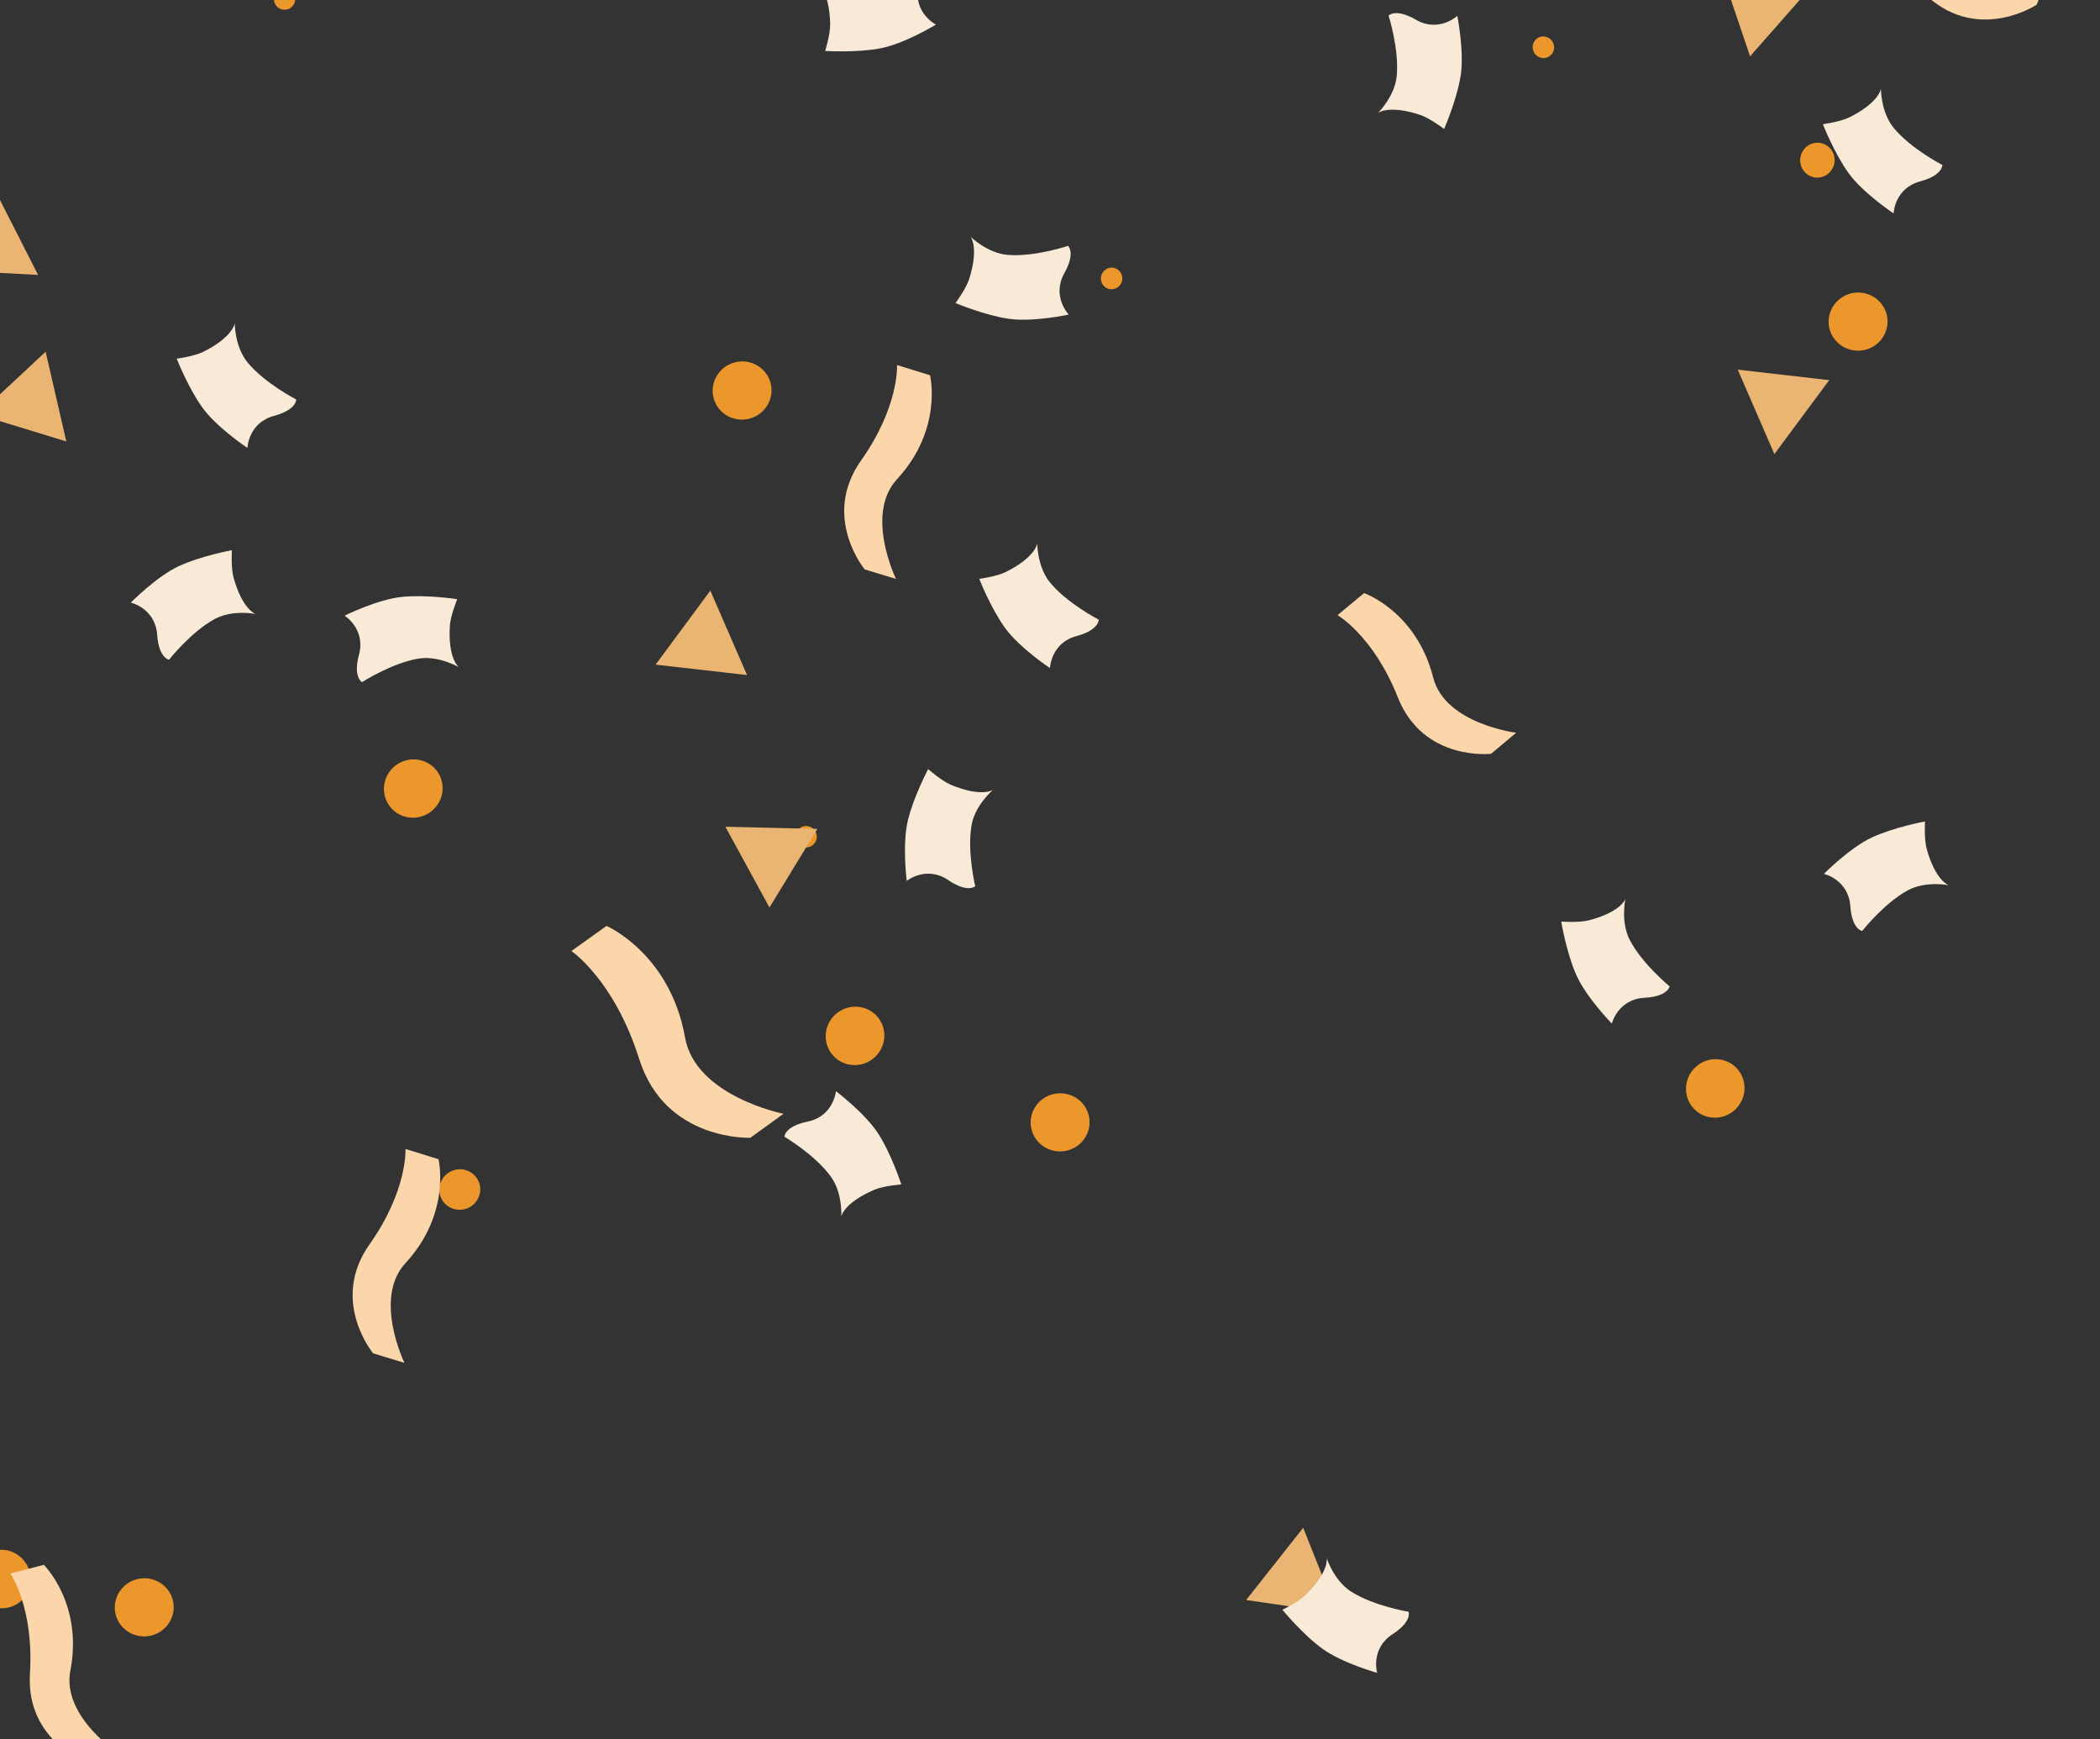 <svg width="576" height="477" viewBox="0 0 576 477" fill="none" xmlns="http://www.w3.org/2000/svg">
<rect x="0" y="0" width="576" height="477" fill="#333333" stroke="none"/>
<g clip-path="url(#clip0_14236_192879)">
<path d="M127.951 331.467C125.022 332.497 121.819 330.989 120.804 328.101C119.789 325.213 121.343 322.033 124.272 321.003C127.201 319.973 130.403 321.482 131.418 324.369C132.434 327.257 130.88 330.438 127.951 331.467Z" fill="#EC972B"/>
<path d="M205.61 114.804C201.3 115.959 196.876 113.446 195.737 109.197C194.599 104.947 197.174 100.559 201.484 99.404C205.794 98.249 210.218 100.762 211.357 105.011C212.495 109.261 209.92 113.649 205.61 114.804Z" fill="#EC972B"/>
<path d="M239.305 290.47C235.736 293.149 230.694 292.467 228.053 288.948C225.413 285.43 226.166 280.398 229.735 277.72C233.304 275.041 238.346 275.723 240.987 279.242C243.627 282.76 242.874 287.792 239.305 290.47Z" fill="#EC972B"/>
<path d="M476.014 304.239C472.807 307.342 467.719 307.294 464.66 304.132C461.601 300.97 461.721 295.884 464.928 292.781C468.135 289.679 473.222 289.727 476.281 292.888C479.341 296.05 479.22 301.136 476.014 304.239Z" fill="#EC972B"/>
<path d="M40.634 448.717C36.212 449.315 32.143 446.261 31.553 441.902C30.963 437.542 34.075 433.517 38.497 432.918C42.919 432.32 46.988 435.374 47.578 439.733C48.167 444.093 45.056 448.119 40.634 448.717Z" fill="#EC972B"/>
<path d="M117.664 222.971C113.91 225.383 108.931 224.336 106.553 220.634C104.176 216.933 105.293 211.969 109.048 209.558C112.802 207.146 117.781 208.193 120.159 211.895C122.536 215.596 121.419 220.56 117.664 222.971Z" fill="#EC972B"/>
<path d="M-5.401 438.522C-8.465 435.278 -8.357 430.192 -5.16 427.17C-1.962 424.149 3.122 424.329 6.187 427.572C9.252 430.816 9.144 435.902 5.946 438.924C2.749 441.945 -2.336 441.765 -5.401 438.522Z" fill="#EC972B"/>
<path d="M510.304 96.151C505.857 96.52 501.951 93.259 501.588 88.874C501.225 84.49 504.541 80.631 508.988 80.263C513.435 79.895 517.341 83.156 517.704 87.54C518.067 91.925 514.751 95.783 510.304 96.151Z" fill="#EC972B"/>
<path d="M80.989 -0.234C80.954 1.409 79.611 2.715 77.991 2.681C76.371 2.646 75.084 1.284 75.119 -0.359C75.154 -2.002 76.498 -3.308 78.118 -3.273C79.737 -3.239 81.024 -1.877 80.989 -0.234Z" fill="#EC972B"/>
<path d="M222.67 231.953C221.288 232.841 219.454 232.456 218.578 231.092C217.702 229.729 218.114 227.901 219.497 227.013C220.88 226.125 222.713 226.51 223.589 227.874C224.465 229.237 224.053 231.065 222.67 231.953Z" fill="#EC972B"/>
<path d="M307.71 77.211C307.237 78.785 305.593 79.685 304.041 79.219C302.489 78.752 301.613 77.096 302.086 75.522C302.559 73.948 304.203 73.049 305.755 73.515C307.306 73.981 308.183 75.637 307.71 77.211Z" fill="#EC972B"/>
<path d="M426.011 11.768C426.678 13.27 426.018 15.023 424.538 15.682C423.057 16.34 421.313 15.655 420.645 14.153C419.977 12.652 420.637 10.898 422.118 10.24C423.599 9.581 425.343 10.266 426.011 11.768Z" fill="#EC972B"/>
<path d="M503.13 44.78C502.653 47.38 500.184 49.108 497.622 48.638C495.059 48.167 493.366 45.675 493.843 43.075C494.32 40.476 496.788 38.748 499.351 39.218C501.913 39.688 503.607 42.181 503.13 44.78Z" fill="#EC972B"/>
<path d="M291.843 315.709C287.421 316.307 283.352 313.254 282.762 308.894C282.172 304.534 285.284 300.509 289.706 299.91C294.127 299.312 298.197 302.366 298.787 306.726C299.377 311.085 296.265 315.111 291.843 315.709Z" fill="#EC972B"/>
<path d="M211.058 248.889L205.007 237.81L198.956 226.732L211.575 227.031L224.195 227.329L217.627 238.109L211.058 248.889Z" fill="#EAB572"/>
<path d="M204.9 185.138L192.358 183.708L179.816 182.277L187.326 172.131L194.836 161.984L199.868 173.561L204.9 185.138Z" fill="#EAB572"/>
<path d="M-1 52.895L4.724 64.147L10.447 75.398L-2.158 74.729L-14.764 74.06L-7.882 63.478L-1 52.895Z" fill="#EAB572"/>
<path d="M486.691 124.538L481.667 112.958L476.642 101.378L489.183 102.816L501.724 104.255L494.208 114.396L486.691 124.538Z" fill="#EAB572"/>
<path d="M341.802 438.811L349.625 428.904L357.447 418.996L362.116 430.724L366.785 442.453L354.293 440.632L341.802 438.811Z" fill="#EAB572"/>
<path d="M18.187 121.067L6.117 117.373L-5.954 113.679L3.281 105.073L12.515 96.466L15.351 108.767L18.187 121.067Z" fill="#EAB572"/>
<path d="M480.018 15.455L475.979 3.496L471.94 -8.464L484.317 -5.982L496.694 -3.5L488.356 5.978L480.018 15.455Z" fill="#EAB572"/>
<path d="M102.35 371.159L110.935 373.769C110.935 373.769 102.299 356.075 111.198 346.432C123.899 332.669 120.267 317.911 120.267 317.911L111.216 315.109C111.216 315.109 111.862 326.42 101.347 341.284C90.39 356.774 102.35 371.159 102.35 371.159Z" fill="#FCD6AB"/>
<path d="M408.995 206.727L415.867 200.957C415.867 200.957 396.327 198.539 393.102 185.82C388.499 167.667 374.151 162.657 374.151 162.657L366.864 168.712C366.864 168.712 376.695 174.343 383.413 191.266C390.415 208.9 408.995 206.727 408.995 206.727Z" fill="#FCD6AB"/>
<path d="M237.178 156.166L245.764 158.776C245.764 158.776 237.127 141.083 246.026 131.44C258.727 117.677 255.095 102.919 255.095 102.919L246.044 100.117C246.044 100.117 246.691 111.428 236.176 126.292C225.218 141.782 237.178 156.166 237.178 156.166Z" fill="#FCD6AB"/>
<path d="M558.608 1.303L562.098 -6.963C562.098 -6.963 543.601 -0.218 534.938 -10.073C522.573 -24.139 507.518 -22.066 507.518 -22.066L503.788 -13.356C503.788 -13.356 515.104 -12.82 528.792 -0.813C543.055 11.699 558.608 1.303 558.608 1.303Z" fill="#FCD6AB"/>
<path d="M24.774 483.875L33.449 481.581C33.449 481.581 16.8 471.071 19.298 458.19C22.865 439.805 12.016 429.162 12.016 429.162L2.844 431.537C2.844 431.537 9.341 440.819 8.213 458.991C7.038 477.929 24.774 483.875 24.774 483.875Z" fill="#FCD6AB"/>
<path d="M205.814 312.033L214.904 305.461C214.904 305.461 190.762 300.677 187.894 284.528C183.799 261.479 166.364 253.935 166.364 253.935L156.731 260.824C156.731 260.824 168.478 268.734 175.321 290.44C182.453 313.06 205.814 312.033 205.814 312.033Z" fill="#FCD6AB"/>
<path d="M229.287 299.268C229.287 299.268 228.667 306.134 221.47 307.619C215.162 308.92 215.16 311.75 215.16 311.75C215.16 311.75 223.497 316.666 227.865 322.652C231.179 327.192 230.753 333.612 230.753 333.612C230.753 333.612 231.386 329.913 239.792 326.308C242.381 325.198 247.217 324.834 247.217 324.834C247.217 324.834 244.536 316.594 240.909 310.936C237.281 305.279 229.287 299.268 229.287 299.268Z" fill="#F9EAD8"/>
<path d="M94.514 168.843C94.514 168.843 100.367 172.484 98.458 179.58C96.784 185.8 99.31 187.074 99.31 187.074C99.31 187.074 107.451 181.838 114.761 180.628C120.307 179.709 125.849 182.977 125.849 182.977C125.849 182.977 122.83 180.748 123.39 171.619C123.563 168.808 125.412 164.324 125.412 164.324C125.412 164.324 116.846 163.014 110.162 163.71C103.478 164.405 94.514 168.843 94.514 168.843Z" fill="#F9EAD8"/>
<path d="M67.87 122.844C67.87 122.844 68.087 115.953 75.183 114.049C81.405 112.38 81.24 109.555 81.24 109.555C81.24 109.555 72.629 105.136 67.917 99.417C64.343 95.078 64.391 88.645 64.391 88.645C64.391 88.645 63.977 92.374 55.797 96.466C53.278 97.727 48.471 98.374 48.471 98.374C48.471 98.374 51.631 106.442 55.584 111.877C59.537 117.312 67.87 122.844 67.87 122.844Z" fill="#F9EAD8"/>
<path d="M256.713 6.748C256.713 6.748 250.562 3.635 251.84 -3.601C252.961 -9.944 250.332 -10.991 250.332 -10.991C250.332 -10.991 242.684 -5.059 235.508 -3.21C230.065 -1.807 224.257 -4.574 224.257 -4.574C224.257 -4.574 227.46 -2.62 227.705 6.523C227.781 9.339 226.333 13.968 226.333 13.968C226.333 13.968 234.981 14.519 241.578 13.238C248.175 11.956 256.713 6.748 256.713 6.748Z" fill="#F9EAD8"/>
<path d="M287.993 183.227C287.993 183.227 288.21 176.336 295.306 174.432C301.528 172.763 301.363 169.938 301.363 169.938C301.363 169.938 292.753 165.518 288.04 159.799C284.466 155.461 284.515 149.028 284.515 149.028C284.515 149.028 284.1 152.757 275.92 156.849C273.401 158.109 268.594 158.757 268.594 158.757C268.594 158.757 271.754 166.825 275.707 172.26C279.66 177.695 287.993 183.227 287.993 183.227Z" fill="#F9EAD8"/>
<path d="M399.713 4.352C399.713 4.352 394.683 9.066 388.322 5.39C382.745 2.167 380.862 4.279 380.862 4.279C380.862 4.279 383.818 13.495 383.1 20.87C382.556 26.465 377.969 30.976 377.969 30.976C377.969 30.976 380.901 28.634 389.576 31.532C392.248 32.425 396.102 35.368 396.102 35.368C396.102 35.368 399.579 27.432 400.632 20.794C401.686 14.157 399.713 4.352 399.713 4.352Z" fill="#F9EAD8"/>
<path d="M442.103 280.719C442.103 280.719 443.751 274.025 451.089 273.641C457.521 273.305 457.949 270.508 457.949 270.508C457.949 270.508 450.449 264.391 447.032 257.816C444.44 252.828 445.828 246.546 445.828 246.546C445.828 246.546 444.645 250.107 435.792 252.404C433.066 253.112 428.229 252.743 428.229 252.743C428.229 252.743 429.639 261.293 432.372 267.433C435.106 273.572 442.103 280.719 442.103 280.719Z" fill="#F9EAD8"/>
<path d="M519.389 58.531C519.389 58.531 519.606 51.641 526.703 49.737C532.924 48.067 532.76 45.242 532.76 45.242C532.76 45.242 524.149 40.823 519.437 35.104C515.862 30.766 515.911 24.333 515.911 24.333C515.911 24.333 515.496 28.062 507.316 32.154C504.797 33.414 499.99 34.062 499.99 34.062C499.99 34.062 503.15 42.13 507.103 47.565C511.056 53 519.389 58.531 519.389 58.531Z" fill="#F9EAD8"/>
<path d="M-0.444 64.497C-0.444 64.497 -6.245 60.774 -4.236 53.706C-2.474 47.51 -4.983 46.201 -4.983 46.201C-4.983 46.201 -13.196 51.321 -20.523 52.429C-26.081 53.269 -31.576 49.924 -31.576 49.924C-31.576 49.924 -28.589 52.195 -29.277 61.315C-29.489 64.124 -31.401 68.581 -31.401 68.581C-31.401 68.581 -22.855 70.012 -16.162 69.41C-9.468 68.808 -0.444 64.497 -0.444 64.497Z" fill="#F9EAD8"/>
<path d="M275.239 513C275.239 513 275.456 506.11 282.552 504.205C288.774 502.536 288.609 499.711 288.609 499.711C288.609 499.711 279.999 495.292 275.287 489.573C271.712 485.235 271.761 478.802 271.761 478.802C271.761 478.802 271.346 482.531 263.166 486.622C260.647 487.883 255.84 488.53 255.84 488.53C255.84 488.53 259 496.598 262.953 502.034C266.906 507.469 275.239 513 275.239 513Z" fill="#F9EAD8"/>
<path d="M35.875 165.267C35.875 165.267 42.598 166.794 43.113 174.124C43.565 180.549 46.369 180.927 46.369 180.927C46.369 180.927 52.35 173.318 58.863 169.783C63.804 167.102 70.109 168.378 70.109 168.378C70.109 168.378 66.528 167.259 64.072 158.449C63.316 155.735 63.597 150.893 63.597 150.893C63.597 150.893 55.074 152.456 48.985 155.299C42.895 158.142 35.875 165.267 35.875 165.267Z" fill="#F9EAD8"/>
<path d="M500.278 239.665C500.278 239.665 507 241.193 507.515 248.522C507.967 254.948 510.771 255.326 510.771 255.326C510.771 255.326 516.752 247.716 523.265 244.182C528.206 241.501 534.511 242.776 534.511 242.776C534.511 242.776 530.93 241.657 528.474 232.847C527.718 230.134 527.999 225.292 527.999 225.292C527.999 225.292 519.476 226.854 513.387 229.697C507.297 232.541 500.278 239.665 500.278 239.665Z" fill="#F9EAD8"/>
<path d="M293.151 86.277C293.151 86.277 288.364 81.317 291.947 74.903C295.089 69.279 292.95 67.427 292.95 67.427C292.95 67.427 283.778 70.517 276.393 69.906C270.791 69.443 266.214 64.922 266.214 64.922C266.214 64.922 268.598 67.82 265.826 76.536C264.973 79.221 262.085 83.118 262.085 83.118C262.085 83.118 270.071 86.479 276.723 87.436C283.376 88.392 293.151 86.277 293.151 86.277Z" fill="#F9EAD8"/>
<path d="M377.73 458.791C377.73 458.791 375.816 452.168 381.983 448.172C387.388 444.669 386.363 442.032 386.363 442.032C386.363 442.032 376.81 440.477 370.566 436.486C365.83 433.458 363.897 427.323 363.897 427.323C363.897 427.323 364.65 430.998 358.126 437.409C356.117 439.383 351.743 441.479 351.743 441.479C351.743 441.479 357.232 448.183 362.666 452.137C368.1 456.092 377.73 458.791 377.73 458.791Z" fill="#F9EAD8"/>
<path d="M248.697 241.591C248.697 241.591 254.06 237.259 260.134 241.393C265.459 245.018 267.492 243.05 267.492 243.05C267.492 243.05 265.221 233.642 266.48 226.339C267.434 220.799 272.34 216.638 272.34 216.638C272.34 216.638 269.244 218.758 260.806 215.23C258.207 214.143 254.579 210.924 254.579 210.924C254.579 210.924 250.528 218.583 248.989 225.125C247.451 231.667 248.697 241.591 248.697 241.591Z" fill="#F9EAD8"/>
</g>
<defs>
<clipPath id="clip0_14236_192879">
<rect width="728.807" height="728.807" fill="white" transform="translate(-153 -125.906)"/>
</clipPath>
</defs>
</svg>
